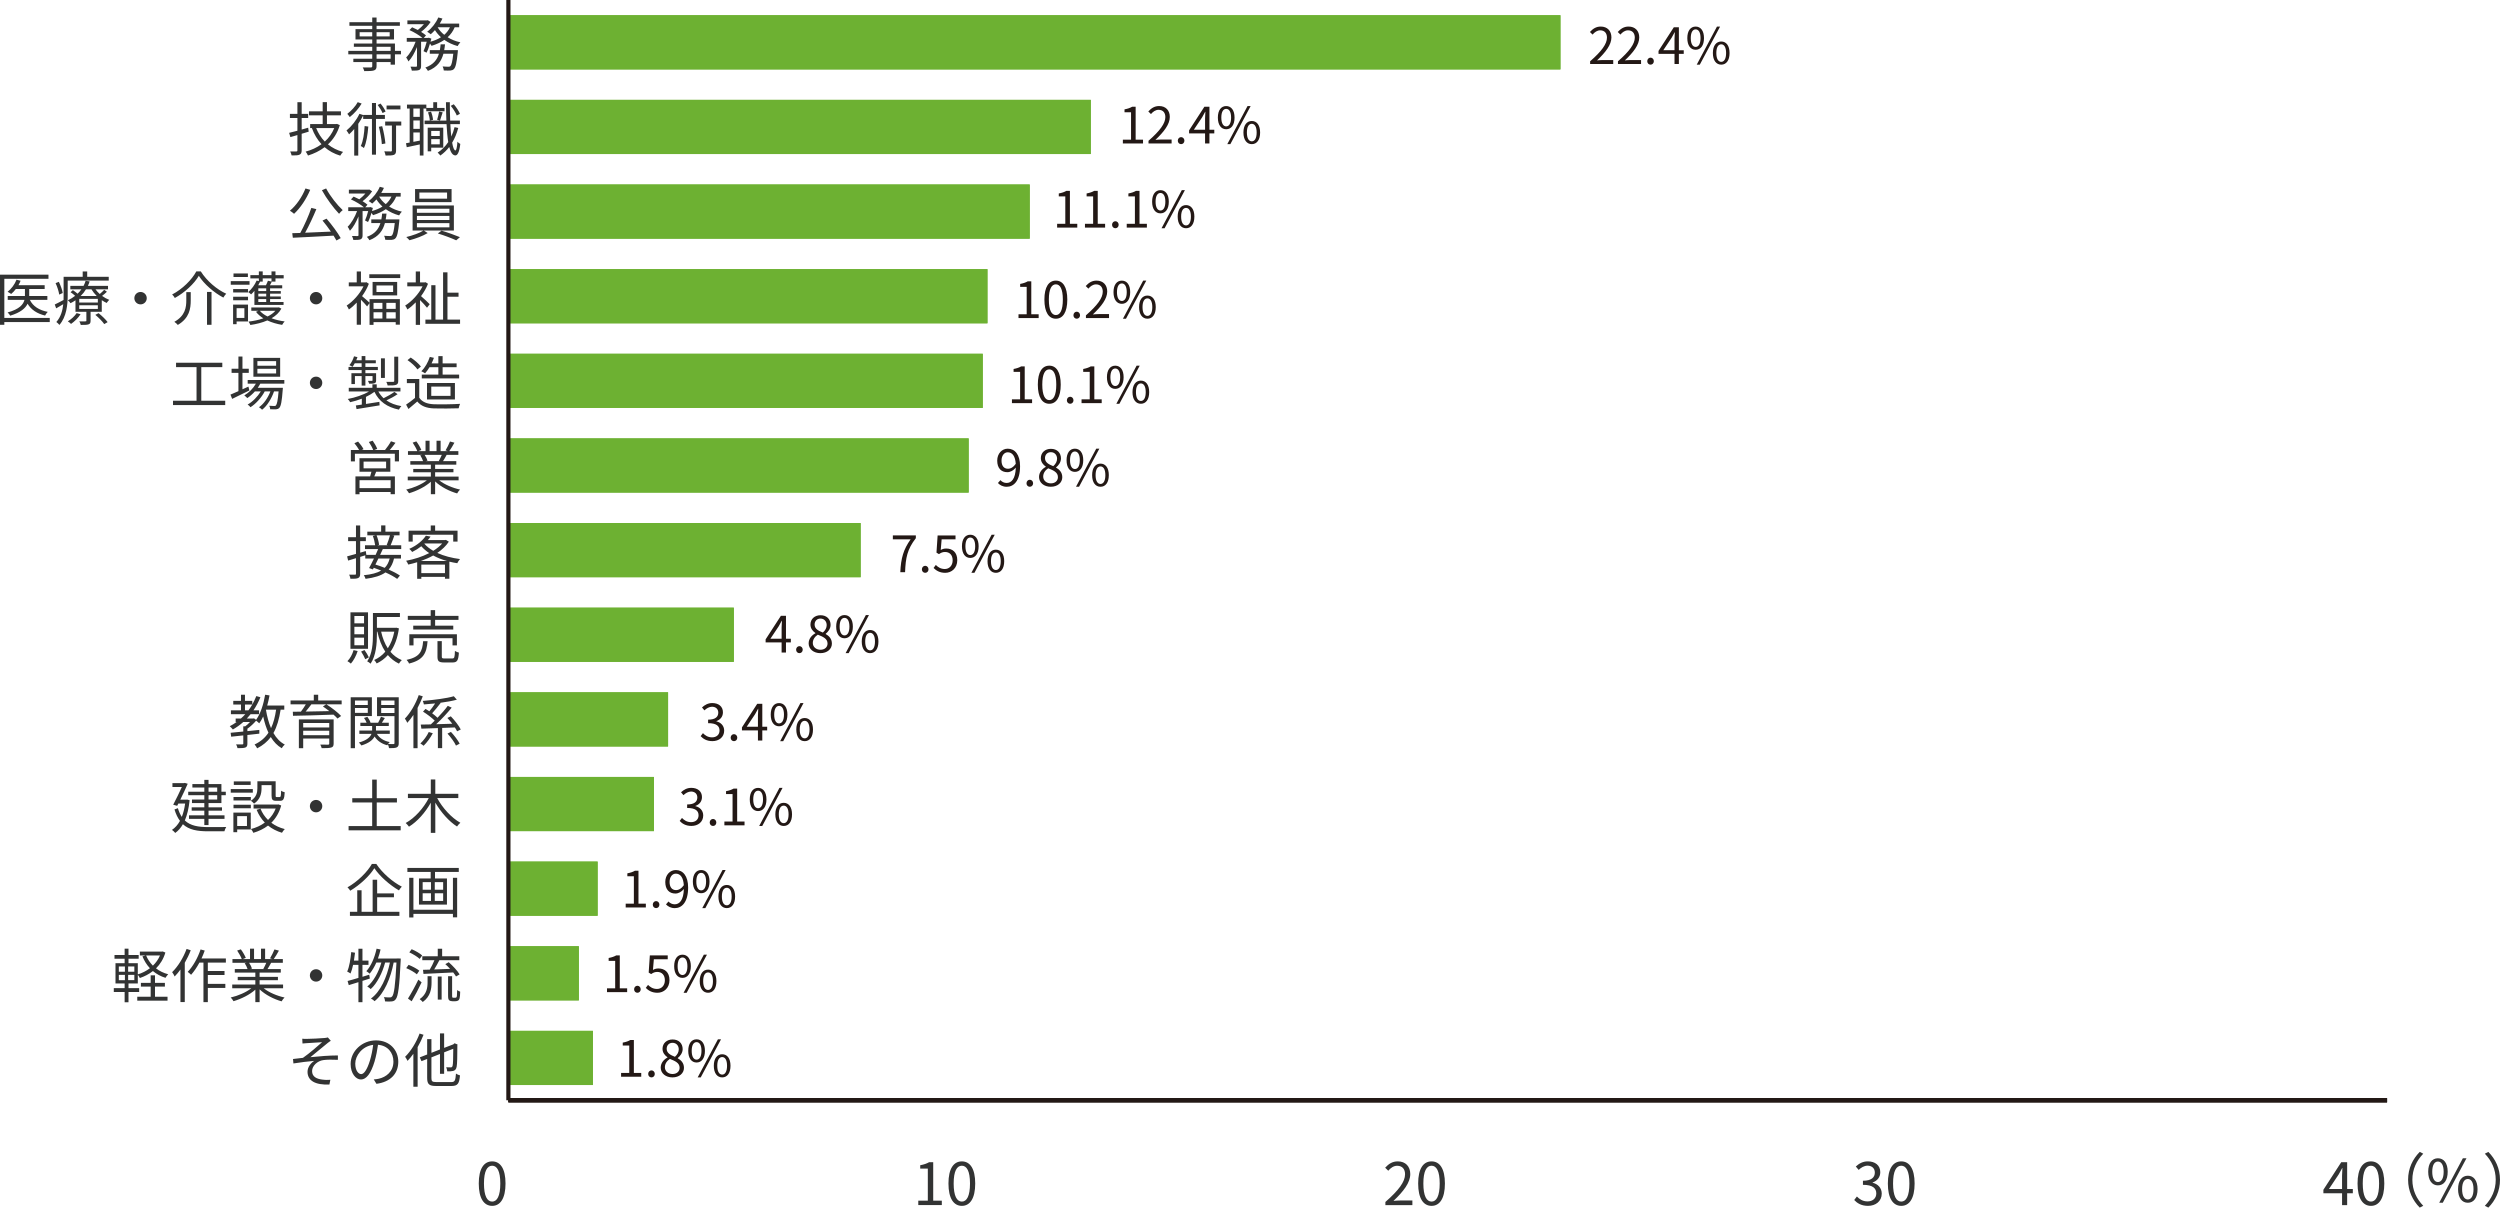 <?xml version="1.0" encoding="UTF-8"?><svg id="_レイヤー_2" xmlns="http://www.w3.org/2000/svg" viewBox="0 0 299.108 144.483"><defs><style>.cls-1{fill:#6db132;}.cls-2{fill:none;stroke:#231815;stroke-miterlimit:10;stroke-width:.5px;}.cls-3{fill:#231815;}.cls-4{fill:#323333;}</style></defs><g id="_レイヤー_1-2"><rect class="cls-1" x="60.826" y="1.823" width="125.87" height="6.481"/><rect class="cls-1" x="60.826" y="11.949" width="69.678" height="6.481"/><rect class="cls-1" x="60.826" y="22.075" width="62.372" height="6.481"/><rect class="cls-1" x="60.826" y="32.201" width="57.315" height="6.481"/><rect class="cls-1" x="60.826" y="42.326" width="56.753" height="6.481"/><rect class="cls-1" x="60.826" y="52.452" width="55.067" height="6.481"/><rect class="cls-1" x="60.826" y="62.578" width="42.143" height="6.481"/><rect class="cls-1" x="60.826" y="72.705" width="26.971" height="6.481"/><rect class="cls-1" x="60.826" y="82.831" width="19.104" height="6.481"/><rect class="cls-1" x="60.826" y="92.957" width="17.418" height="6.481"/><rect class="cls-1" x="60.826" y="103.083" width="10.675" height="6.481"/><rect class="cls-1" x="60.826" y="1.823" width="125.87" height="6.481"/><rect class="cls-1" x="60.826" y="11.948" width="69.678" height="6.481"/><rect class="cls-1" x="60.826" y="22.074" width="62.372" height="6.481"/><rect class="cls-1" x="60.826" y="32.2" width="57.315" height="6.481"/><rect class="cls-1" x="60.826" y="42.326" width="56.753" height="6.481"/><rect class="cls-1" x="60.826" y="52.452" width="55.067" height="6.481"/><rect class="cls-1" x="60.826" y="62.578" width="42.143" height="6.481"/><rect class="cls-1" x="60.826" y="72.704" width="26.971" height="6.481"/><rect class="cls-1" x="60.826" y="82.83" width="19.104" height="6.481"/><rect class="cls-1" x="60.826" y="92.956" width="17.418" height="6.481"/><rect class="cls-1" x="60.826" y="103.082" width="10.675" height="6.481"/><path class="cls-4" d="M45.019,103.363c.728,1.093,1.954,2.157,3.054,2.717-.119.126-.252.301-.343.448-1.093-.63-2.311-1.702-2.942-2.654-.56.903-1.695,1.989-2.886,2.696-.063-.119-.21-.301-.329-.406,1.219-.686,2.381-1.842,2.921-2.802h.525ZM45.124,109.092h2.661v.483h-5.918v-.483h.875v-2.577h.518v2.577h1.324v-3.838h.539v1.632h2.01v.469h-2.01v1.737ZM54.89,103.839v.483h-2.844v.777h1.429v3.131h-3.348v-3.131h1.401v-.777h-2.788v-.483h6.149ZM54.19,105.023h.504v4.728h-.504v-.413h-4.728v.434h-.504v-4.749h.504v3.817h4.728v-3.817ZM50.569,106.451h.995v-.91h-.995v.91ZM50.569,107.789h.995v-.917h-.995v.917ZM53.02,105.541h-1.002v.91h1.002v-.91ZM53.02,106.872h-1.002v.917h1.002v-.917Z"/><path class="cls-4" d="M22.688,95.741c-.105.981-.301,1.786-.574,2.423.679.644,1.632.791,2.795.791.287,0,1.793,0,2.157-.007-.084.126-.182.357-.217.511h-1.954c-1.275,0-2.276-.168-3.012-.847-.252.441-.56.791-.917,1.044-.077-.105-.273-.294-.392-.364.378-.252.7-.609.96-1.079-.266-.35-.483-.798-.658-1.366l.406-.154c.126.42.28.763.469,1.044.182-.448.315-.981.399-1.597h-.812l-.14.273-.476-.133c.35-.658.756-1.506,1.037-2.122h-1.128v-.462h1.387l.084-.028.357.105c-.224.532-.567,1.24-.889,1.905h.721l.098-.014.301.077ZM24.446,95.139h-1.926v-.413h1.926v-.504h-1.429v-.413h1.429v-.504h.504v.504h1.541v.917h.525v.413h-.525v.939h-1.541v.518h1.611v.399h-1.611v.553h1.912v.427h-1.912v.742h-.504v-.742h-1.835v-.427h1.835v-.553h-1.513v-.399h1.513v-.518h-1.478v-.42h1.478v-.518ZM24.95,94.725h1.037v-.504h-1.037v.504ZM25.987,95.139h-1.037v.518h1.037v-.518ZM30.248,94.837h-2.64v-.427h2.64v.427ZM30.003,99.243h-1.625v.322h-.455v-2.346h2.08v2.024ZM27.937,95.356h2.073v.413h-2.073v-.413ZM27.937,96.28h2.073v.42h-2.073v-.42ZM29.989,93.913h-2.017v-.42h2.017v.42ZM28.378,97.646v1.177h1.17v-1.177h-1.17ZM31.292,94.319c0,.602-.154,1.338-.896,1.828-.077-.091-.273-.273-.378-.343.672-.427.777-1.009.777-1.492v-.84h2.185v1.709c0,.154.021.182.133.182h.35c.126,0,.154-.091.168-.763.098.084.301.161.434.189-.042.819-.168,1.023-.539,1.023h-.483c-.427,0-.553-.133-.553-.63v-1.247h-1.198v.385ZM33.645,96.371c-.238.861-.651,1.541-1.184,2.066.455.343.995.602,1.611.756-.112.105-.266.315-.336.441-.637-.189-1.191-.476-1.667-.861-.518.399-1.121.679-1.758.868-.049-.126-.182-.35-.28-.455.595-.154,1.163-.406,1.653-.77-.413-.427-.742-.939-.981-1.527l.462-.14c.203.511.511.967.903,1.352.392-.371.707-.826.917-1.366h-2.647v-.476h2.879l.091-.021.336.133ZM37.816,95.706c.413,0,.742.329.742.742s-.329.742-.742.742-.742-.329-.742-.742.329-.742.742-.742ZM47.939,98.83v.511h-6.233v-.511h2.823v-2.823h-2.381v-.511h2.381v-2.22h.546v2.22h2.416v.511h-2.416v2.823h2.865ZM52.306,95.482c.63,1.184,1.723,2.374,2.773,2.956-.126.105-.308.301-.399.448-.953-.602-1.919-1.695-2.598-2.858v3.621h-.539v-3.614c-.665,1.191-1.625,2.269-2.612,2.872-.098-.14-.273-.336-.392-.441,1.072-.581,2.143-1.772,2.759-2.984h-2.493v-.511h2.738v-1.716h.539v1.716h2.752v.511h-2.528Z"/><path class="cls-4" d="M33.575,84.905c-.175,1.121-.434,2.045-.861,2.795.343.602.791,1.086,1.359,1.38-.126.098-.294.301-.364.441-.539-.315-.967-.77-1.31-1.338-.413.553-.946.995-1.632,1.352-.056-.119-.203-.357-.308-.462.728-.343,1.261-.805,1.66-1.408-.266-.567-.476-1.226-.63-1.94-.14.308-.301.581-.476.819-.077-.084-.252-.238-.371-.322-.287.35-.679.707-1.044.967v.287c.469-.049.953-.098,1.429-.147v.448l-1.429.161v1.023c0,.266-.056.399-.245.476-.196.07-.49.077-.939.077-.021-.133-.091-.329-.168-.455.35.007.651.007.742.007.091-.007.119-.028.119-.105v-.974c-.539.063-1.037.112-1.45.154l-.063-.469c.413-.035.939-.091,1.513-.147v-.623h.231c.203-.147.406-.336.574-.518h-.805c-.385.343-.805.644-1.247.896-.077-.105-.266-.294-.371-.392.287-.147.56-.315.819-.504h-.112v-.413h.623c.189-.161.357-.336.525-.518h-1.716v-.462h1.205v-.693h-.924v-.441h.924v-.735h.476v.735h.875v.434c.182-.315.343-.651.483-1.009l.49.14c-.231.567-.511,1.093-.833,1.569h.672v.462h-1.016c-.147.182-.294.35-.448.518h.763l.091-.028.252.182c.532-.728.889-1.849,1.086-3.005l.525.084c-.077.413-.168.826-.28,1.212h2.045v.49h-.441ZM29.723,84.989c.168-.217.322-.448.462-.693h-.875v.693h.413ZM31.817,84.912c.133.798.329,1.555.609,2.206.294-.616.483-1.352.609-2.213h-1.219v.007ZM40.876,84.267h-1.828c.623.392,1.38.981,1.765,1.394l-.434.308c-.119-.14-.287-.301-.476-.469-1.758.07-3.621.119-4.847.14l-.021-.483.967-.014c.203-.266.427-.595.588-.875h-1.828v-.462h2.781v-.686h.525v.686h2.809v.462ZM39.917,88.96c0,.28-.07.413-.287.476-.224.07-.581.077-1.142.077-.028-.126-.105-.308-.168-.427.406.007.812.007.932.007.105-.007.14-.035.14-.133v-.602h-3.117v1.156h-.518v-3.446h4.16v2.893ZM36.275,86.501v.539h3.117v-.539h-3.117ZM39.391,87.965v-.539h-3.117v.539h3.117ZM37.255,84.267c-.21.287-.455.595-.686.868.861-.014,1.849-.035,2.83-.056-.252-.196-.518-.392-.763-.553l.392-.259h-1.772ZM42.469,85.675v3.845h-.511v-6.1h2.535v2.255h-2.024ZM42.469,83.812v.539h1.534v-.539h-1.534ZM44.003,85.29v-.581h-1.534v.581h1.534ZM47.708,88.897c0,.28-.056.434-.245.525-.175.084-.476.091-.917.091-.014-.126-.077-.329-.14-.462-.028.042-.056.084-.07.119-.686-.182-1.198-.546-1.52-1.051-.203.392-.644.784-1.576,1.072-.063-.098-.203-.259-.308-.35.988-.273,1.373-.672,1.513-1.037h-1.45v-.399h1.527v-.546h-1.408v-.392h.749c-.07-.182-.189-.406-.315-.567l.406-.133c.168.217.329.504.378.7h.91c.119-.217.266-.504.336-.714l.469.154c-.119.189-.245.392-.357.56h.826v.392h-1.534v.546h1.653v.399h-1.541c.294.497.819.84,1.534.981-.063.056-.14.147-.203.231.294.014.567.014.651.007.091,0,.119-.035.119-.133v-3.208h-2.087v-2.262h2.598v5.477ZM45.607,83.812v.539h1.59v-.539h-1.59ZM47.197,85.304v-.595h-1.59v.595h1.59ZM50.583,83.308c-.175.469-.385.939-.623,1.387v4.819h-.497v-3.978c-.231.35-.483.672-.735.946-.049-.119-.189-.392-.287-.504.665-.686,1.282-1.744,1.66-2.816l.483.147ZM51.781,87.727c-.266.518-.693,1.107-1.1,1.499-.098-.091-.273-.203-.385-.273.385-.357.798-.917,1.002-1.373l.483.147ZM54.687,87.496c-.063-.14-.154-.294-.266-.462-.504.021-1.023.042-1.52.056v2.423h-.511v-2.402c-.735.028-1.422.049-1.975.07l-.077-.49c.343-.007.756-.014,1.205-.021.154-.14.308-.287.469-.448-.336-.336-.91-.777-1.401-1.079l.301-.329c.147.084.301.182.455.287.231-.273.49-.623.693-.939-.455.049-.917.091-1.345.119-.014-.119-.084-.308-.133-.42,1.296-.112,2.851-.301,3.712-.56l.364.413c-.539.147-1.24.273-1.982.371l.042.021c-.315.406-.693.889-1.016,1.233.245.182.476.371.644.539.462-.476.91-.995,1.226-1.429l.469.217c-.525.651-1.226,1.401-1.856,1.982.609-.014,1.268-.035,1.926-.056-.182-.245-.392-.483-.588-.693l.413-.196c.462.476.974,1.135,1.191,1.576l-.441.217ZM53.952,87.566c.399.427.847,1.016,1.044,1.408l-.441.231c-.175-.399-.616-1.002-1.016-1.436l.413-.203Z"/><path class="cls-4" d="M42.791,77.892c-.182.574-.483,1.135-.812,1.506-.084-.084-.294-.231-.413-.294.329-.329.595-.819.735-1.324l.49.112ZM44.031,77.626h-2.101v-4.363h2.101v4.363ZM43.555,73.697h-1.156v.882h1.156v-.882ZM43.555,74.993h-1.156v.889h1.156v-.889ZM43.555,76.295h-1.156v.91h1.156v-.91ZM43.611,77.773c.203.28.42.637.518.875l-.427.224c-.091-.245-.308-.63-.497-.917l.406-.182ZM47.729,75.182c-.168,1.184-.525,2.101-1.016,2.802.371.434.819.77,1.359.995-.119.098-.273.294-.343.42-.525-.252-.96-.595-1.324-1.023-.385.434-.833.763-1.338,1.002-.063-.119-.196-.322-.301-.413.497-.217.953-.546,1.331-.995-.434-.651-.742-1.464-.946-2.395h-.056v.301c0,1.072-.091,2.549-.756,3.53-.084-.091-.294-.231-.406-.28.63-.932.686-2.241.686-3.25v-2.535h3.229v.483h-2.752v1.289h2.241l.084-.014.308.084ZM45.6,75.574c.168.756.434,1.436.798,1.989.357-.532.623-1.198.777-1.989h-1.576ZM51.157,76.716c-.119,1.422-.483,2.248-2.22,2.675-.042-.133-.182-.336-.294-.441,1.604-.343,1.884-1.023,1.982-2.234h.532ZM51.528,74.166h-2.738v-.483h2.738v-.686h.532v.686h2.795v.483h-2.795v.693h2.171v.462h-4.791v-.462h2.087v-.693ZM54.141,77.22v-.861h-4.665v.861h-.504v-1.338h5.694v1.338h-.525ZM54.106,78.782c.259,0,.301-.119.322-.903.119.084.329.161.476.203-.063.939-.203,1.177-.749,1.177h-1.023c-.63,0-.791-.154-.791-.693v-1.856h.518v1.849c0,.189.049.224.322.224h.924Z"/><path class="cls-4" d="M45.803,65.69c-.098.217-.21.455-.322.693h2.493v.441h-.833c-.126.539-.329.974-.637,1.317.525.231,1.009.49,1.345.721l-.329.399c-.336-.245-.84-.525-1.401-.777-.546.392-1.317.63-2.381.77-.042-.147-.126-.329-.21-.434.917-.091,1.59-.266,2.08-.56-.301-.119-.602-.231-.889-.329l-.105.196-.455-.161c.168-.308.378-.714.581-1.142h-1.037v-.385l-.609.189v1.996c0,.294-.063.441-.238.532-.182.084-.462.098-.924.091-.021-.126-.084-.357-.154-.497.315.014.602.014.693.007.091,0,.119-.028.119-.133v-1.842l-.939.287-.119-.504c.287-.07.658-.175,1.058-.294v-1.527h-.939v-.476h.939v-1.401h.504v1.401h.679v.476h-.679v1.38l.672-.196.063.455h1.114c.112-.238.21-.476.301-.693h-1.576v-.455h1.219c-.042-.308-.147-.763-.28-1.114l.336-.07h-.995v-.441h1.653v-.749h.511v.749h1.695v.441h-.882l.252.035c-.14.392-.301.84-.441,1.149h1.268v.455h-2.199ZM45.271,66.825c-.119.252-.238.497-.357.721.357.105.735.238,1.114.392.287-.287.476-.651.595-1.114h-1.352ZM45.054,64.051c.154.371.273.847.301,1.135l-.189.049h1.261l-.161-.028c.133-.315.301-.805.392-1.156h-1.604ZM53.7,64.808c-.336.518-.819.967-1.38,1.345.784.364,1.73.609,2.717.735-.119.126-.259.343-.329.497-.322-.049-.637-.112-.946-.189v2.045h-.525v-.224h-2.83v.231h-.497v-1.982c-.357.112-.714.203-1.065.28-.049-.133-.161-.343-.259-.455.939-.168,1.926-.483,2.766-.917-.357-.238-.679-.511-.946-.819-.315.252-.679.483-1.093.686-.077-.119-.231-.287-.35-.371.96-.427,1.639-1.037,1.989-1.576l.56.105c-.098.14-.203.28-.322.413h2.066l.091-.021.35.217ZM49.378,64.801h-.497v-1.31h2.654v-.623h.525v.623h2.682v1.31h-.518v-.826h-4.847v.826ZM53.475,67.119c-.595-.168-1.149-.385-1.646-.658-.462.259-.96.476-1.471.658h3.117ZM53.237,68.569v-1.016h-2.83v1.016h2.83ZM50.772,65.053c.273.322.637.602,1.065.847.42-.259.784-.553,1.065-.875h-2.108l-.021.028Z"/><path class="cls-4" d="M47.736,53.838v1.366h-.497v-.917h-4.777v.917h-.483v-1.366h.988c-.133-.245-.364-.567-.567-.812l.441-.196c.252.273.532.658.651.91l-.21.098h1.366c-.098-.273-.322-.665-.518-.96l.455-.154c.21.294.455.714.546.981l-.343.133h1.275c.252-.301.553-.735.714-1.044l.539.182c-.21.294-.455.609-.679.861h1.1ZM45.005,56.437c-.07.196-.147.385-.224.56h2.465v2.129h-.511v-.259h-3.719v.266h-.49v-2.136h1.758c.049-.175.112-.378.154-.56h-1.429v-1.618h3.691v1.618h-1.695ZM46.735,57.452h-3.719v.953h3.719v-.953ZM43.499,56.03h2.696v-.805h-2.696v.805ZM52.544,57.466c.637.504,1.604.917,2.5,1.107-.119.112-.28.315-.35.462-.939-.266-1.961-.791-2.633-1.436v1.527h-.511v-1.492c-.672.609-1.695,1.114-2.612,1.38-.07-.133-.224-.329-.336-.441.868-.196,1.842-.616,2.472-1.107h-2.29v-.441h2.766v-.518h-2.108v-.399h2.108v-.511h-2.458v-.427h1.527c-.063-.21-.203-.49-.343-.7l.245-.049h-1.709v-.448h1.114c-.098-.28-.343-.7-.553-1.016l.441-.147c.238.315.49.749.595,1.03l-.357.133h.861v-1.24h.483v1.24h.833v-1.24h.49v1.24h.847l-.259-.084c.182-.294.406-.749.532-1.065l.532.14c-.196.357-.42.742-.616,1.009h1.086v.448h-1.401c-.14.266-.294.539-.434.749h1.59v.427h-2.535v.511h2.192v.399h-2.192v.518h2.809v.441h-2.325ZM50.8,54.42c.154.217.294.511.35.7l-.224.049h1.646l-.07-.021c.119-.203.259-.49.357-.728h-2.059Z"/><path class="cls-4" d="M26.946,47.947v.518h-6.247v-.518h2.816v-4.02h-2.451v-.532h5.533v.532h-2.514v4.02h2.865ZM29.835,46.714c-.707.357-1.471.728-2.059,1.009l-.203-.511c.266-.112.595-.252.953-.413v-2.192h-.819v-.49h.819v-1.457h.483v1.457h.756v.49h-.756v1.968l.714-.322.112.462ZM31.138,45.908c-.091.168-.189.336-.301.49h3.012s-.007.14-.021.21c-.105,1.443-.217,1.989-.413,2.192-.105.119-.231.154-.392.175-.154.007-.413.007-.693-.007,0-.126-.049-.315-.119-.42.259.021.49.028.595.028.098,0,.161-.007.21-.077.119-.126.224-.567.315-1.667h-.546c-.28.833-.826,1.737-1.429,2.192-.084-.105-.245-.224-.371-.301.567-.378,1.079-1.135,1.366-1.891h-.679c-.371.721-1.058,1.485-1.702,1.891-.077-.112-.217-.238-.343-.322.581-.315,1.198-.946,1.576-1.569h-.707c-.28.315-.595.588-.91.798-.07-.084-.252-.252-.357-.322.553-.329,1.058-.826,1.387-1.401h-.981v-.441h4.384v.441h-2.879ZM33.519,45.075h-3.201v-2.262h3.201v2.262ZM33.036,43.205h-2.241v.553h2.241v-.553ZM33.036,44.122h-2.241v.56h2.241v-.56ZM37.816,45.061c.413,0,.742.329.742.742s-.329.742-.742.742-.742-.329-.742-.742.329-.742.742-.742ZM47.568,47.162c-.392.273-.903.546-1.338.742.476.336,1.079.567,1.793.686-.105.098-.231.294-.294.42-1.422-.287-2.395-1.002-2.928-2.129-.287.217-.637.42-1.016.602v.847c.504-.077,1.058-.168,1.604-.252l.028.42-2.759.448-.084-.434c.21-.028.448-.063.714-.105v-.707c-.462.182-.946.322-1.394.42-.056-.119-.189-.287-.287-.385.875-.161,1.87-.49,2.549-.903h-2.43v-.434h2.83v-.413h.518v.413h2.837v.434h-2.647c.168.308.378.574.63.812.434-.21.974-.518,1.296-.756l.378.273ZM43.268,44.277h-1.569v-.378h1.569v-.434h-.826c-.084.161-.175.308-.266.427-.084-.063-.273-.154-.371-.203.238-.28.434-.672.553-1.058l.413.098c-.042.126-.098.245-.147.371h.644v-.497h.448v.497h1.247v.364h-1.247v.434h1.492v.378h-1.492v.371h1.282v.847c0,.196-.021.294-.175.35-.14.063-.35.063-.658.063-.021-.105-.091-.238-.14-.336.231.007.406.007.469,0,.063,0,.077-.021.077-.077v-.497h-.854v1.135h-.448v-1.135h-.805v.953h-.42v-1.303h1.226v-.371ZM46.048,45.215h-.469v-2.339h.469v2.339ZM47.645,45.572c0,.266-.056.392-.259.469-.196.077-.518.077-1.009.077-.021-.133-.091-.308-.161-.434.378.014.714.014.826.007.091-.007.126-.035.126-.119v-2.9h.476v2.9ZM50.163,47.582c.329.511.939.749,1.744.784.763.028,2.318.007,3.138-.049-.056.126-.147.371-.168.532-.763.028-2.199.042-2.97.014-.91-.035-1.534-.287-1.982-.826-.336.294-.686.595-1.058.896l-.28-.525c.322-.21.714-.504,1.065-.798v-1.772h-.974v-.49h1.485v2.234ZM49.946,44.199c-.217-.336-.735-.805-1.191-1.114l.385-.308c.448.294.974.742,1.219,1.079l-.413.343ZM51.388,43.933c-.168.28-.35.532-.532.735-.105-.077-.322-.203-.448-.252.441-.427.805-1.065,1.016-1.716l.49.112c-.077.224-.175.448-.28.665h.812v-.868h.511v.868h1.674v.455h-1.674v.889h1.975v.455h-4.468v-.455h1.982v-.889h-1.058ZM51.087,47.792v-1.968h3.341v1.968h-3.341ZM51.598,47.365h2.304v-1.114h-2.304v1.114Z"/><path class="cls-4" d="M5.953,38.532H.518v.329h-.518v-6.002h5.799v.497H.518v4.686h5.435v.49ZM3.572,35.877c.364.756,1.107,1.24,2.143,1.436-.112.105-.252.301-.322.441-.96-.231-1.66-.693-2.094-1.415-.252.539-.833,1.051-2.073,1.429-.07-.112-.21-.294-.315-.385,1.429-.392,1.884-.967,2.017-1.506H.924v-.462h2.059v-.84h-1.086c-.175.231-.364.434-.56.595-.091-.077-.315-.196-.427-.259.448-.35.847-.882,1.065-1.443l.49.119c-.07.182-.161.364-.259.539h3.138v.448h-1.849v.84h2.171v.462h-2.094ZM8.1,33.573v1.793c0,1.065-.14,2.549-.995,3.509-.077-.098-.259-.287-.364-.35.539-.602.749-1.38.826-2.129-.287.175-.574.343-.847.497l-.168-.462c.273-.126.644-.322,1.051-.539.007-.182.007-.357.007-.525v-2.248h2.283v-.637h.539v.637h2.577v.455h-4.91ZM7.084,35.247c-.049-.357-.224-.932-.434-1.373l.392-.154c.21.434.413.988.462,1.338l-.42.189ZM12.792,34.904c-.175.175-.392.357-.581.497.273.203.567.364.861.476-.098.091-.238.252-.308.371-.196-.091-.399-.203-.588-.336v1.394h-1.338v1.065c0,.245-.049.364-.238.434-.196.07-.483.07-.939.07-.021-.126-.098-.308-.168-.427.343.014.637.007.728,0,.098,0,.112-.014.112-.091v-1.051h-1.303v-1.38c-.182.126-.378.245-.595.35-.07-.119-.21-.273-.322-.343.329-.154.623-.336.875-.539-.161-.147-.364-.315-.546-.434l.28-.245c.182.119.392.28.56.427.175-.168.329-.343.455-.525h-1.324v-.413h1.583c.105-.203.189-.406.245-.602l.483.063c-.056.182-.126.364-.21.539h2.409v.413h-1.499c.147.196.315.385.511.56.189-.161.406-.364.532-.504l.322.231ZM9.64,37.593c-.28.441-.728.875-1.142,1.163-.077-.091-.266-.245-.385-.308.413-.252.819-.616,1.058-.988l.469.133ZM11.707,35.758h-2.227v.434h2.227v-.434ZM11.707,36.522h-2.227v.441h2.227v-.441ZM11.573,35.415c-.245-.245-.462-.518-.63-.798h-.658c-.168.28-.378.546-.637.798h1.926ZM11.791,37.467c.392.308.861.763,1.086,1.072l-.406.238c-.203-.315-.672-.777-1.065-1.107l.385-.203ZM16.816,34.932c.413,0,.742.329.742.742s-.329.742-.742.742-.742-.329-.742-.742.329-.742.742-.742ZM20.916,35.653c-.056-.126-.203-.308-.322-.42,1.233-.637,2.367-1.772,2.893-2.759h.539c.714,1.142,1.926,2.164,3.04,2.668-.133.133-.259.308-.343.462-1.114-.588-2.311-1.618-2.935-2.605-.546.939-1.674,1.996-2.872,2.654ZM22.821,34.953v.974c0,.988-.154,2.129-1.548,2.949-.084-.112-.28-.287-.413-.371,1.31-.735,1.429-1.73,1.429-2.584v-.967h.532ZM25.307,34.925v3.936h-.539v-3.936h.539ZM29.856,34.063h-2.248v-.427h2.248v.427ZM29.674,38.462h-1.366v.329h-.42v-2.346h1.786v2.017ZM27.895,34.582h1.779v.413h-1.779v-.413ZM27.895,35.506h1.779v.42h-1.779v-.42ZM29.66,33.139h-1.723v-.42h1.723v.42ZM28.308,36.872v1.17h.932v-1.17h-.932ZM30.437,34.799c-.126.154-.259.301-.392.42-.077-.07-.245-.21-.35-.273.413-.35.791-.861,1.009-1.38l.266.063v-.322h-1.016v-.392h1.016v-.441h.462v.441h1.051v-.441h.476v.441h.981v.392h-.981v.385h-.434c-.077.154-.154.308-.231.441h1.471v.364h-1.45v.329h1.282v.308h-1.282v.336h1.282v.308h-1.282v.35h1.611v.357h-3.488v-1.688ZM33.666,36.928c-.266.483-.679.861-1.177,1.149.476.182,1.016.308,1.569.378-.105.105-.238.294-.301.413-.637-.105-1.247-.28-1.772-.532-.623.273-1.324.441-2.031.546-.042-.119-.14-.301-.224-.406.616-.07,1.233-.196,1.779-.392-.357-.224-.658-.483-.882-.777l.28-.119h-.84v-.399h3.208l.091-.021.301.161ZM31.432,33.307v.385h-.308c-.07.147-.147.294-.231.441h.924c.091-.182.189-.392.238-.546l.427.098v-.378h-1.051ZM31.852,34.498h-.946v.329h.946v-.329ZM31.852,35.135h-.946v.336h.946v-.336ZM31.852,35.779h-.946v.35h.946v-.35ZM31.089,37.187c.224.266.539.49.924.679.371-.182.693-.406.932-.679h-1.856ZM37.816,34.932c.413,0,.742.329.742.742s-.329.742-.742.742-.742-.329-.742-.742.329-.742.742-.742ZM44.213,35.793h3.628v3.054h-.497v-.308h-2.654v.329h-.476v-2.612l-.294.406c-.147-.189-.476-.546-.735-.805v2.998h-.504v-2.654c-.308.329-.623.609-.939.826-.049-.133-.189-.371-.266-.469.763-.497,1.562-1.373,2.01-2.297h-1.758v-.476h.953v-1.303h.504v1.303h.56l.098-.021.287.189c-.196.518-.483,1.023-.812,1.478.245.189.735.637.896.791v-.427ZM47.883,32.817v.448h-3.698v-.448h3.698ZM47.519,33.734v1.611h-2.942v-1.611h2.942ZM44.689,36.235v.721h1.065v-.721h-1.065ZM45.754,38.112v-.749h-1.065v.749h1.065ZM47.036,34.155h-1.996v.777h1.996v-.777ZM47.344,36.235h-1.121v.721h1.121v-.721ZM47.344,38.112v-.749h-1.121v.749h1.121ZM51.087,36.816c-.161-.217-.532-.616-.833-.917v2.97h-.511v-2.696c-.329.336-.665.63-1.002.854-.049-.133-.189-.371-.266-.469.791-.49,1.618-1.373,2.08-2.297h-1.828v-.476h1.016v-1.303h.511v1.303h.574l.091-.021.287.189c-.203.518-.497,1.023-.833,1.478.308.259.889.805,1.037.967l-.322.42ZM55.044,38.238v.504h-4.146v-.504h.7v-4.118h.504v4.118h.91v-5.659h.525v2.437h1.324v.49h-1.324v2.731h1.506Z"/><path class="cls-4" d="M37.115,22.709c-.469,1.121-1.191,2.185-1.933,2.872-.112-.098-.35-.294-.497-.371.763-.63,1.45-1.632,1.863-2.661l.567.161ZM39.069,26.162c.637.728,1.352,1.702,1.695,2.325l-.511.287c-.091-.168-.21-.371-.343-.581-1.765.105-3.628.189-4.875.252l-.07-.546c.287-.007.609-.021.96-.028.469-.854,1.023-2.094,1.324-2.998l.602.147c-.378.904-.882,1.996-1.345,2.823.946-.035,2.024-.084,3.082-.133-.315-.455-.672-.932-1.002-1.324l.483-.224ZM39.02,22.548c.469.911,1.345,2.003,1.982,2.591-.14.098-.329.301-.434.441-.644-.672-1.52-1.842-2.052-2.823l.504-.21ZM43.674,26.379c.133-.287.273-.721.378-1.128h-.672v2.886c0,.266-.056.406-.231.497-.182.07-.455.077-.875.077-.021-.126-.091-.343-.161-.476.301.007.574.007.665.007.084-.007.112-.028.112-.105v-2.248c-.273.672-.637,1.331-1.023,1.723-.056-.147-.182-.35-.273-.483.434-.413.868-1.163,1.128-1.877h-1.058v-.455h1.877c-.364-.308-1.009-.7-1.555-.939l.322-.336c.217.091.455.203.679.322.259-.196.525-.448.735-.693h-1.982v-.455h2.353l.091-.021.336.21c-.273.42-.721.868-1.142,1.191.231.14.441.287.588.42l-.266.301h.518l.077-.028.315.112c-.035.119-.07.245-.105.371.469-.133.896-.308,1.254-.539-.28-.252-.525-.539-.721-.854-.168.182-.336.357-.504.497-.098-.084-.301-.231-.427-.301.546-.406,1.051-1.044,1.331-1.709l.497.133c-.091.203-.203.406-.322.602h2.325v.441h-.539c-.196.476-.483.868-.84,1.191.441.28.96.49,1.52.609-.105.112-.259.308-.329.448-.588-.161-1.128-.413-1.59-.742-.441.308-.96.539-1.527.714-.035-.07-.112-.175-.189-.273-.119.406-.259.805-.413,1.093l-.357-.182ZM47.785,26.253s-.007.14-.014.224c-.126,1.303-.259,1.835-.462,2.038-.119.126-.252.161-.434.182-.168.007-.462.014-.777-.007-.014-.14-.063-.35-.14-.483.301.028.581.035.693.035s.168-.007.238-.07c.133-.133.238-.525.343-1.485h-1.177c-.245.889-.735,1.618-1.856,2.052-.063-.119-.203-.308-.308-.399.967-.35,1.408-.939,1.625-1.653h-1.093v-.434h1.205c.042-.224.07-.455.091-.693h.525c-.021.238-.056.469-.098.693h1.639ZM45.362,23.521c.189.336.462.644.791.903.287-.252.518-.546.679-.903h-1.471ZM50.709,27.583l.462.301c-.56.343-1.464.679-2.178.861-.091-.105-.259-.28-.385-.385.721-.168,1.618-.49,2.059-.777h-1.303v-2.998h4.938v2.998h-3.593ZM54.029,24.187h-4.37v-1.569h4.37v1.569ZM49.882,25.461h3.887v-.49h-3.887v.49ZM49.882,26.323h3.887v-.49h-3.887v.49ZM49.882,27.198h3.887v-.504h-3.887v.504ZM53.489,23.038h-3.313v.728h3.313v-.728ZM52.831,27.597c.721.21,1.653.553,2.199.777l-.448.378c-.525-.245-1.464-.602-2.199-.819l.448-.336Z"/><path class="cls-4" d="M36.933,15.753c-.28.084-.567.168-.84.252v1.982c0,.294-.077.434-.259.518-.175.084-.469.098-.946.091-.021-.133-.098-.336-.168-.476.336.007.637.007.721,0,.105,0,.14-.035.14-.133v-1.828l-.84.245-.147-.511c.28-.063.616-.147.988-.252v-1.527h-.896v-.49h.896v-1.401h.511v1.401h.777v.49h-.777v1.387c.252-.07.518-.147.777-.224l.063.476ZM40.659,14.968c-.294.96-.791,1.723-1.422,2.304.504.413,1.107.714,1.807.904-.112.105-.259.308-.336.448-.728-.224-1.352-.56-1.87-1.016-.595.455-1.275.777-1.989,1.002-.056-.14-.182-.357-.28-.469.679-.182,1.331-.476,1.898-.889-.49-.525-.875-1.17-1.149-1.919l.021-.007h-.231v-.483h1.499v-1.044h-1.639v-.483h1.639v-1.1h.511v1.1h1.674v.483h-1.674v1.044h1.114l.084-.021.343.147ZM37.83,15.325c.238.609.588,1.163,1.03,1.611.483-.434.875-.974,1.128-1.611h-2.157ZM44.984,14.233v4.272h-.483v-4.272h-1.051v-.42c-.168.343-.364.679-.588,1.002v3.803h-.483v-3.18c-.203.238-.406.455-.616.637-.056-.112-.21-.35-.308-.462.602-.49,1.191-1.226,1.548-1.996l.448.147v-.014h1.051v-1.429h.483v1.429h1.065v.483h-1.065ZM43.268,12.391c-.336.574-.896,1.212-1.422,1.618-.07-.112-.203-.287-.294-.385.476-.357.995-.924,1.247-1.401l.469.168ZM44.066,15.143c-.084.995-.224,1.933-.525,2.57-.077-.07-.273-.196-.378-.245.294-.588.406-1.478.462-2.388l.441.063ZM45.768,13.525c-.098-.266-.357-.672-.581-.967l.343-.168c.245.294.497.686.602.953l-.364.182ZM45.726,15.094c.182.665.336,1.499.385,2.073l-.427.077c-.028-.56-.189-1.422-.357-2.073l.399-.077ZM48.009,15.017h-.623v2.984c0,.28-.056.434-.252.525-.196.077-.511.084-1.002.084-.021-.14-.084-.357-.154-.504.364.014.686.014.784.014.098-.007.126-.035.126-.126v-2.977h-.805v-.476h1.926v.476ZM47.911,13.091h-1.66v-.462h1.66v.462ZM50.667,12.986v5.624h-.441v-1.331c-.56.126-1.114.245-1.562.336l-.091-.476c.133-.021.28-.049.441-.084v-4.069h-.322v-.469h2.318v.399h.826v-.686h.462v.686h.889v.399h-2.185v-.329h-.336ZM50.226,12.986h-.77v.995h.77v-.995ZM50.226,14.415h-.77v1.002h.77v-1.002ZM50.226,16.824v-.974h-.77v1.121l.77-.147ZM54.827,15.311c-.175.658-.42,1.247-.728,1.758.098.581.231.924.392.931.105,0,.196-.392.238-1.051.077.105.266.231.343.273-.126,1.093-.371,1.38-.595,1.373-.329-.007-.567-.378-.728-1.009-.308.399-.665.742-1.065,1.023-.056-.084-.224-.266-.322-.35.504-.322.924-.742,1.268-1.261-.098-.588-.161-1.317-.203-2.143h-2.626v-.427h2.605c-.028-.679-.042-1.422-.049-2.199h.462c0,.77.014,1.52.042,2.199h1.163v.427h-1.142c.028.553.063,1.051.112,1.485.161-.35.294-.721.392-1.128l.441.098ZM51.591,17.665v.441h-.42v-2.83h1.863v2.388h-1.443ZM51.57,13.364c.126.301.224.707.238.974l-.385.091c-.007-.266-.098-.672-.21-.988l.357-.077ZM51.591,15.668v.602h1.023v-.602h-1.023ZM52.614,17.272v-.623h-1.023v.623h1.023ZM52.299,14.331c.084-.266.189-.693.238-.981l.427.091c-.112.336-.231.728-.322.981l-.343-.091ZM54.652,13.819c-.126-.322-.427-.805-.721-1.156l.357-.189c.308.343.609.819.742,1.142l-.378.203Z"/><path class="cls-4" d="M47.974,6.499h-.721v1.24h-.518v-.315h-1.681v.483c0,.322-.098.441-.308.518-.217.077-.581.084-1.163.084-.028-.133-.112-.322-.182-.441.42.014.84.007.96.007.133-.007.175-.049.175-.168v-.483h-2.262v-.399h2.262v-.525h-2.865v-.413h2.865v-.49h-2.199v-.385h2.199v-.49h-2.003v-1.233h2.003v-.406h-2.731v-.427h2.731v-.56h.518v.56h2.788v.427h-2.788v.406h2.087v1.233h-2.087v.49h2.199v.875h.721v.413ZM44.535,4.356v-.504h-1.506v.504h1.506ZM45.054,3.852v.504h1.569v-.504h-1.569ZM45.054,6.086h1.681v-.49h-1.681v.49ZM46.735,6.499h-1.681v.525h1.681v-.525ZM50.674,6.121c.133-.287.273-.721.378-1.128h-.672v2.886c0,.266-.056.406-.231.497-.182.07-.455.077-.875.077-.021-.126-.091-.343-.161-.476.301.007.574.007.665.007.084-.007.112-.028.112-.105v-2.248c-.273.672-.637,1.331-1.023,1.723-.056-.147-.182-.35-.273-.483.434-.413.868-1.163,1.128-1.877h-1.058v-.455h1.877c-.364-.308-1.009-.7-1.555-.939l.322-.336c.217.091.455.203.679.322.259-.196.525-.448.735-.693h-1.982v-.455h2.353l.091-.021.336.21c-.273.42-.721.868-1.142,1.191.231.14.441.287.588.42l-.266.301h.518l.077-.028.315.112c-.035.119-.07.245-.105.371.469-.133.896-.308,1.254-.539-.28-.252-.525-.539-.721-.854-.168.182-.336.357-.504.497-.098-.084-.301-.231-.427-.301.546-.406,1.051-1.044,1.331-1.709l.497.133c-.091.203-.203.406-.322.602h2.325v.441h-.539c-.196.476-.483.868-.84,1.191.441.28.96.49,1.52.609-.105.112-.259.308-.329.448-.588-.161-1.128-.413-1.59-.742-.441.308-.96.539-1.527.714-.035-.07-.112-.175-.189-.273-.119.406-.259.805-.413,1.093l-.357-.182ZM54.785,5.995s-.007.14-.014.224c-.126,1.303-.259,1.835-.462,2.038-.119.126-.252.161-.434.182-.168.007-.462.014-.777-.007-.014-.14-.063-.35-.14-.483.301.028.581.035.693.035s.168-.007.238-.07c.133-.133.238-.525.343-1.485h-1.177c-.245.889-.735,1.618-1.856,2.052-.063-.119-.203-.308-.308-.399.967-.35,1.408-.938,1.625-1.653h-1.093v-.434h1.205c.042-.224.07-.455.091-.693h.525c-.021.238-.056.469-.098.693h1.639ZM52.362,3.263c.189.336.462.644.791.904.287-.252.518-.546.679-.904h-1.471Z"/><path class="cls-4" d="M57.281,141.598c0-1.786.623-2.647,1.604-2.647.974,0,1.597.868,1.597,2.647,0,1.786-.623,2.675-1.597,2.675-.981,0-1.604-.889-1.604-2.675ZM59.858,141.598c0-1.499-.392-2.129-.974-2.129-.588,0-.981.63-.981,2.129,0,1.513.392,2.164.981,2.164.581,0,.974-.651.974-2.164Z"/><path class="cls-4" d="M109.865,143.65h1.142v-3.831h-.91v-.406c.455-.084.784-.203,1.065-.364h.49v4.601h1.03v.532h-2.816v-.532ZM113.477,141.598c0-1.786.623-2.647,1.604-2.647.974,0,1.597.868,1.597,2.647,0,1.786-.623,2.675-1.597,2.675-.981,0-1.604-.889-1.604-2.675ZM116.054,141.598c0-1.499-.392-2.129-.974-2.129-.588,0-.981.63-.981,2.129,0,1.513.392,2.164.981,2.164.581,0,.974-.651.974-2.164Z"/><path class="cls-4" d="M165.753,143.805c1.611-1.408,2.353-2.43,2.353-3.313,0-.588-.308-1.016-.945-1.016-.42,0-.784.259-1.065.595l-.371-.364c.42-.455.861-.756,1.513-.756.917,0,1.492.602,1.492,1.52,0,1.023-.805,2.066-2.01,3.208.266-.021.581-.049.84-.049h1.422v.553h-3.229v-.378ZM169.673,141.598c0-1.786.623-2.647,1.604-2.647.974,0,1.597.868,1.597,2.647,0,1.786-.623,2.675-1.597,2.675-.981,0-1.604-.889-1.604-2.675ZM172.25,141.598c0-1.499-.392-2.129-.974-2.129-.588,0-.981.63-.981,2.129,0,1.513.392,2.164.981,2.164.581,0,.974-.651.974-2.164Z"/><path class="cls-4" d="M221.844,143.573l.322-.42c.301.315.693.588,1.275.588.609,0,1.044-.364,1.044-.953,0-.616-.413-1.03-1.597-1.03v-.49c1.058,0,1.422-.427,1.422-.981,0-.497-.336-.812-.868-.826-.413.014-.777.224-1.065.511l-.343-.406c.385-.357.84-.616,1.436-.616.861,0,1.492.462,1.492,1.289,0,.623-.371,1.037-.918,1.24v.028c.609.14,1.093.602,1.093,1.303,0,.917-.735,1.464-1.646,1.464-.805,0-1.31-.336-1.646-.7ZM225.869,141.598c0-1.786.623-2.647,1.604-2.647.974,0,1.597.868,1.597,2.647,0,1.786-.623,2.675-1.597,2.675-.981,0-1.604-.889-1.604-2.675ZM228.446,141.598c0-1.499-.392-2.129-.974-2.129-.588,0-.981.63-.981,2.129,0,1.513.392,2.164.981,2.164.581,0,.974-.651.974-2.164Z"/><path class="cls-4" d="M281.5,142.768h-.679v1.415h-.609v-1.415h-2.234v-.42l2.136-3.299h.707v3.208h.679v.511ZM280.211,142.257v-1.576c0-.252.028-.665.042-.932h-.028c-.126.252-.266.504-.413.756l-1.17,1.751h1.569ZM282.065,141.598c0-1.786.623-2.647,1.604-2.647.974,0,1.597.868,1.597,2.647,0,1.786-.623,2.675-1.597,2.675-.981,0-1.604-.889-1.604-2.675ZM284.642,141.598c0-1.499-.392-2.129-.974-2.129-.588,0-.981.63-.981,2.129,0,1.513.392,2.164.981,2.164.581,0,.974-.651.974-2.164Z"/><line class="cls-2" x1="60.826" y1="131.638" x2="285.598" y2="131.638"/><line class="cls-2" x1="60.826" y1="131.638" x2="285.596" y2="131.638"/><line class="cls-2" x1="60.824" y1="131.638" x2="285.594" y2="131.638"/><path class="cls-4" d="M288.112,141.149c0-1.366.553-2.479,1.394-3.334l.42.217c-.805.833-1.303,1.87-1.303,3.117s.497,2.283,1.303,3.117l-.42.217c-.84-.854-1.394-1.968-1.394-3.334Z"/><path class="cls-4" d="M290.518,140.19c0-1.03.462-1.611,1.163-1.611.707,0,1.17.581,1.17,1.611,0,1.037-.462,1.632-1.17,1.632-.7,0-1.163-.595-1.163-1.632ZM292.367,140.19c0-.819-.28-1.219-.686-1.219-.399,0-.679.399-.679,1.219s.28,1.233.679,1.233c.406,0,.686-.413.686-1.233ZM294.664,138.579h.434l-2.837,5.323h-.427l2.83-5.323ZM294.09,142.277c0-1.03.469-1.611,1.17-1.611s1.163.581,1.163,1.611c0,1.037-.462,1.625-1.163,1.625s-1.17-.588-1.17-1.625ZM295.939,142.277c0-.819-.28-1.219-.679-1.219-.406,0-.686.399-.686,1.219s.28,1.233.686,1.233c.399,0,.679-.413.679-1.233Z"/><path class="cls-4" d="M299.108,141.149c0,1.366-.553,2.479-1.394,3.334l-.42-.217c.805-.833,1.303-1.87,1.303-3.117s-.497-2.283-1.303-3.117l.42-.217c.84.854,1.394,1.968,1.394,3.334Z"/><path class="cls-3" d="M190.247,7.334c1.379-1.205,2.015-2.081,2.015-2.836,0-.504-.264-.87-.81-.87-.36,0-.672.222-.911.51l-.318-.312c.36-.39.738-.648,1.295-.648.786,0,1.277.516,1.277,1.301,0,.876-.69,1.769-1.721,2.746.228-.018.498-.042.72-.042h1.217v.474h-2.764v-.324ZM193.577,7.334c1.379-1.205,2.015-2.081,2.015-2.836,0-.504-.264-.87-.81-.87-.36,0-.672.222-.911.51l-.318-.312c.36-.39.738-.648,1.295-.648.786,0,1.277.516,1.277,1.301,0,.876-.69,1.769-1.721,2.746.228-.018.498-.042.72-.042h1.217v.474h-2.764v-.324ZM197.081,7.322c0-.246.18-.426.396-.426s.396.18.396.426-.18.414-.396.414-.396-.168-.396-.414ZM201.448,6.447h-.582v1.211h-.522v-1.211h-1.913v-.36l1.829-2.824h.606v2.747h.582v.438ZM200.344,6.009v-1.349c0-.216.024-.57.036-.798h-.024c-.108.216-.228.432-.354.648l-1.001,1.499h1.343ZM201.875,4.558c0-.882.396-1.379.995-1.379.606,0,1.001.498,1.001,1.379,0,.888-.396,1.397-1.001,1.397-.6,0-.995-.51-.995-1.397ZM203.459,4.558c0-.702-.24-1.043-.588-1.043-.342,0-.582.342-.582,1.043,0,.702.24,1.055.582,1.055.348,0,.588-.354.588-1.055ZM205.425,3.179h.372l-2.429,4.557h-.366l2.423-4.557ZM204.934,6.345c0-.882.402-1.379,1.001-1.379s.995.498.995,1.379c0,.888-.396,1.391-.995,1.391s-1.001-.504-1.001-1.391ZM206.517,6.345c0-.702-.24-1.043-.582-1.043-.348,0-.588.342-.588,1.043,0,.702.24,1.055.588,1.055.342,0,.582-.354.582-1.055Z"/><path class="cls-3" d="M134.345,16.712h.977v-3.28h-.78v-.348c.39-.072.672-.174.911-.312h.42v3.94h.882v.456h-2.411v-.456ZM137.411,16.844c1.379-1.205,2.015-2.081,2.015-2.836,0-.504-.264-.87-.81-.87-.36,0-.672.222-.911.51l-.318-.312c.36-.39.738-.648,1.295-.648.786,0,1.277.516,1.277,1.301,0,.876-.69,1.769-1.721,2.746.228-.018.498-.042.72-.042h1.217v.474h-2.764v-.324ZM140.915,16.832c0-.246.18-.426.396-.426s.396.18.396.426-.18.414-.396.414-.396-.168-.396-.414ZM145.282,15.957h-.582v1.211h-.522v-1.211h-1.913v-.36l1.829-2.824h.606v2.747h.582v.438ZM144.178,15.519v-1.349c0-.216.024-.57.036-.798h-.024c-.108.216-.228.432-.354.648l-1.001,1.499h1.343ZM145.709,14.068c0-.882.396-1.379.995-1.379.606,0,1.001.498,1.001,1.379,0,.888-.396,1.397-1.001,1.397-.6,0-.995-.51-.995-1.397ZM147.292,14.068c0-.702-.24-1.043-.588-1.043-.342,0-.582.342-.582,1.043,0,.702.24,1.055.582,1.055.348,0,.588-.354.588-1.055ZM149.259,12.689h.372l-2.429,4.557h-.366l2.423-4.557ZM148.768,15.855c0-.882.402-1.379,1.001-1.379s.995.498.995,1.379c0,.888-.396,1.391-.995,1.391s-1.001-.504-1.001-1.391ZM150.351,15.855c0-.702-.24-1.043-.582-1.043-.348,0-.588.342-.588,1.043,0,.702.24,1.055.588,1.055.342,0,.582-.354.582-1.055Z"/><path class="cls-3" d="M126.479,26.774h.977v-3.28h-.78v-.348c.39-.072.672-.174.911-.312h.42v3.94h.882v.456h-2.411v-.456ZM129.809,26.774h.977v-3.28h-.78v-.348c.39-.072.672-.174.911-.312h.42v3.94h.882v.456h-2.411v-.456ZM133.049,26.894c0-.246.18-.426.396-.426s.396.18.396.426c0,.246-.18.414-.396.414s-.396-.168-.396-.414ZM134.807,26.774h.977v-3.28h-.78v-.348c.39-.072.672-.174.911-.312h.42v3.94h.882v.456h-2.411v-.456ZM137.843,24.13c0-.882.396-1.379.995-1.379.606,0,1.001.498,1.001,1.379,0,.888-.396,1.397-1.001,1.397-.6,0-.995-.51-.995-1.397ZM139.427,24.13c0-.702-.24-1.043-.588-1.043-.342,0-.582.342-.582,1.043s.24,1.055.582,1.055c.348,0,.588-.354.588-1.055ZM141.393,22.751h.372l-2.429,4.557h-.366l2.423-4.557ZM140.902,25.917c0-.882.402-1.379,1.001-1.379s.995.498.995,1.379c0,.888-.396,1.391-.995,1.391s-1.001-.504-1.001-1.391ZM142.485,25.917c0-.702-.24-1.043-.582-1.043-.348,0-.588.342-.588,1.043s.24,1.055.588,1.055c.342,0,.582-.354.582-1.055Z"/><path class="cls-3" d="M121.859,37.598h.977v-3.28h-.78v-.348c.39-.072.672-.174.911-.312h.42v3.94h.882v.456h-2.411v-.456ZM124.955,35.841c0-1.529.534-2.267,1.373-2.267.834,0,1.367.744,1.367,2.267,0,1.529-.534,2.291-1.367,2.291-.84,0-1.373-.762-1.373-2.291ZM127.162,35.841c0-1.283-.336-1.823-.834-1.823-.504,0-.84.54-.84,1.823,0,1.295.336,1.853.84,1.853.498,0,.834-.558.834-1.853ZM128.429,37.718c0-.246.18-.426.396-.426s.396.18.396.426-.18.414-.396.414-.396-.168-.396-.414ZM129.923,37.73c1.379-1.205,2.015-2.081,2.015-2.836,0-.504-.264-.87-.81-.87-.36,0-.672.222-.911.51l-.318-.312c.36-.39.738-.648,1.295-.648.786,0,1.277.516,1.277,1.301,0,.876-.69,1.769-1.721,2.746.228-.018.498-.042.72-.042h1.217v.474h-2.764v-.324ZM133.223,34.954c0-.882.396-1.379.995-1.379.606,0,1.001.498,1.001,1.379,0,.888-.396,1.397-1.001,1.397-.6,0-.995-.51-.995-1.397ZM134.807,34.954c0-.702-.24-1.043-.588-1.043-.342,0-.582.342-.582,1.043s.24,1.055.582,1.055c.348,0,.588-.354.588-1.055ZM136.773,33.575h.372l-2.429,4.557h-.366l2.423-4.557ZM136.282,36.741c0-.882.402-1.379,1.001-1.379s.995.498.995,1.379c0,.888-.396,1.391-.995,1.391s-1.001-.504-1.001-1.391ZM137.865,36.741c0-.702-.24-1.043-.582-1.043-.348,0-.588.342-.588,1.043s.24,1.055.588,1.055c.342,0,.582-.354.582-1.055Z"/><path class="cls-3" d="M121.073,47.774h.977v-3.28h-.78v-.348c.39-.072.672-.174.911-.312h.42v3.94h.882v.456h-2.411v-.456ZM124.169,46.017c0-1.529.534-2.267,1.373-2.267.834,0,1.367.744,1.367,2.267,0,1.529-.534,2.291-1.367,2.291-.84,0-1.373-.762-1.373-2.291ZM126.376,46.017c0-1.283-.336-1.823-.834-1.823-.504,0-.84.54-.84,1.823,0,1.295.336,1.853.84,1.853.498,0,.834-.558.834-1.853ZM127.643,47.894c0-.246.18-.426.396-.426s.396.18.396.426-.18.414-.396.414-.396-.168-.396-.414ZM129.401,47.774h.977v-3.28h-.78v-.348c.39-.072.672-.174.911-.312h.42v3.94h.882v.456h-2.411v-.456ZM132.437,45.13c0-.882.396-1.379.995-1.379.606,0,1.001.498,1.001,1.379,0,.888-.396,1.397-1.001,1.397-.6,0-.995-.51-.995-1.397ZM134.021,45.13c0-.702-.24-1.043-.588-1.043-.342,0-.582.342-.582,1.043s.24,1.055.582,1.055c.348,0,.588-.354.588-1.055ZM135.987,43.751h.372l-2.429,4.557h-.366l2.423-4.557ZM135.496,46.917c0-.882.402-1.379,1.001-1.379s.995.498.995,1.379c0,.888-.396,1.391-.995,1.391s-1.001-.504-1.001-1.391ZM137.079,46.917c0-.702-.24-1.043-.582-1.043-.348,0-.588.342-.588,1.043s.24,1.055.588,1.055c.342,0,.582-.354.582-1.055Z"/><path class="cls-3" d="M119.693,57.447c.186.21.456.336.738.336.57,0,1.061-.468,1.103-1.835-.264.33-.642.546-1.013.546-.732,0-1.211-.474-1.211-1.385,0-.852.576-1.427,1.259-1.427.846,0,1.475.696,1.475,2.093,0,1.781-.768,2.465-1.595,2.465-.474,0-.81-.192-1.055-.45l.3-.342ZM121.528,55.498c-.06-.906-.396-1.385-.959-1.385-.42,0-.744.396-.744.995,0,.594.264.977.786.977.294,0,.624-.168.917-.588ZM122.813,57.824c0-.246.18-.426.396-.426s.396.18.396.426-.18.414-.396.414-.396-.168-.396-.414ZM124.313,57.069c0-.588.408-.995.81-1.211v-.03c-.324-.222-.594-.552-.594-1.013,0-.672.516-1.115,1.205-1.115.75,0,1.205.48,1.205,1.157,0,.462-.324.858-.588,1.061v.03c.384.222.744.552.744,1.151,0,.642-.552,1.139-1.379,1.139-.81,0-1.403-.492-1.403-1.169ZM126.574,57.087c0-.588-.54-.81-1.163-1.061-.354.228-.6.576-.6.995,0,.468.39.81.917.81.504,0,.846-.306.846-.744ZM126.472,54.886c0-.432-.276-.786-.75-.786-.402,0-.696.288-.696.714,0,.528.474.756.989.959.3-.264.456-.564.456-.888ZM127.607,55.06c0-.882.396-1.379.995-1.379.606,0,1.001.498,1.001,1.379,0,.888-.396,1.397-1.001,1.397-.6,0-.995-.51-.995-1.397ZM129.191,55.06c0-.702-.24-1.043-.588-1.043-.342,0-.582.342-.582,1.043s.24,1.055.582,1.055c.348,0,.588-.354.588-1.055ZM131.157,53.681h.372l-2.429,4.557h-.366l2.423-4.557ZM130.666,56.847c0-.882.402-1.379,1.001-1.379s.995.498.995,1.379c0,.888-.396,1.391-.995,1.391s-1.001-.504-1.001-1.391ZM132.249,56.847c0-.702-.24-1.043-.582-1.043-.348,0-.588.342-.588,1.043s.24,1.055.588,1.055c.342,0,.582-.354.582-1.055Z"/><path class="cls-3" d="M108.952,64.528h-2.129v-.468h2.752v.33c-1.031,1.325-1.223,2.345-1.289,4.066h-.57c.072-1.667.378-2.729,1.235-3.928ZM110.297,68.12c0-.246.18-.426.396-.426s.396.18.396.426-.18.414-.396.414-.396-.168-.396-.414ZM111.695,67.952l.27-.36c.252.252.57.486,1.079.486.516,0,.935-.396.935-1.037,0-.63-.36-1.001-.911-1.001-.294,0-.48.09-.732.258l-.294-.18.138-2.057h2.141v.468h-1.661l-.108,1.271c.192-.108.39-.174.654-.174.732,0,1.325.432,1.325,1.397s-.696,1.511-1.439,1.511c-.684,0-1.103-.288-1.397-.582ZM115.091,65.356c0-.882.396-1.379.995-1.379.606,0,1.001.498,1.001,1.379,0,.888-.396,1.397-1.001,1.397-.6,0-.995-.51-.995-1.397ZM116.675,65.356c0-.702-.24-1.043-.588-1.043-.342,0-.582.342-.582,1.043s.24,1.055.582,1.055c.348,0,.588-.354.588-1.055ZM118.641,63.977h.372l-2.429,4.557h-.366l2.423-4.557ZM118.15,67.143c0-.882.402-1.379,1.001-1.379s.995.498.995,1.379c0,.888-.396,1.391-.995,1.391s-1.001-.504-1.001-1.391ZM119.733,67.143c0-.702-.24-1.043-.582-1.043-.348,0-.588.342-.588,1.043s.24,1.055.588,1.055c.342,0,.582-.354.582-1.055Z"/><path class="cls-3" d="M94.618,76.857h-.582v1.211h-.522v-1.211h-1.913v-.36l1.829-2.824h.606v2.746h.582v.438ZM93.515,76.419v-1.349c0-.216.024-.57.036-.798h-.024c-.108.216-.228.432-.354.648l-1.001,1.499h1.343ZM95.249,77.732c0-.246.18-.426.396-.426s.396.18.396.426-.18.414-.396.414-.396-.168-.396-.414ZM96.749,76.977c0-.588.408-.995.81-1.211v-.03c-.324-.222-.594-.552-.594-1.013,0-.672.516-1.115,1.205-1.115.75,0,1.205.48,1.205,1.157,0,.462-.324.858-.588,1.061v.03c.384.222.744.552.744,1.151,0,.642-.552,1.139-1.379,1.139-.81,0-1.403-.492-1.403-1.169ZM99.01,76.995c0-.588-.54-.81-1.163-1.061-.354.228-.6.576-.6.995,0,.468.39.81.917.81.504,0,.846-.306.846-.744ZM98.908,74.794c0-.432-.276-.786-.75-.786-.402,0-.696.288-.696.714,0,.528.474.756.989.959.3-.264.456-.564.456-.888ZM100.043,74.968c0-.882.396-1.379.995-1.379.606,0,1.001.498,1.001,1.379,0,.888-.396,1.397-1.001,1.397-.6,0-.995-.51-.995-1.397ZM101.627,74.968c0-.702-.24-1.043-.588-1.043-.342,0-.582.342-.582,1.043s.24,1.055.582,1.055c.348,0,.588-.354.588-1.055ZM103.593,73.589h.372l-2.429,4.557h-.366l2.423-4.557ZM103.102,76.755c0-.882.402-1.379,1.001-1.379s.995.498.995,1.379c0,.888-.396,1.391-.995,1.391s-1.001-.504-1.001-1.391ZM104.685,76.755c0-.702-.24-1.043-.582-1.043-.348,0-.588.342-.588,1.043s.24,1.055.588,1.055c.342,0,.582-.354.582-1.055Z"/><path class="cls-3" d="M83.826,88.076l.276-.36c.258.27.594.504,1.091.504.522,0,.894-.312.894-.816,0-.528-.354-.882-1.367-.882v-.42c.906,0,1.217-.366,1.217-.84,0-.426-.288-.696-.744-.708-.354.012-.666.192-.911.438l-.294-.348c.33-.306.72-.528,1.229-.528.738,0,1.277.396,1.277,1.103,0,.534-.318.888-.786,1.061v.024c.522.12.935.516.935,1.115,0,.786-.63,1.253-1.409,1.253-.69,0-1.121-.288-1.409-.6ZM87.419,88.262c0-.246.18-.426.396-.426s.396.18.396.426-.18.414-.396.414-.396-.168-.396-.414ZM91.786,87.387h-.582v1.211h-.522v-1.211h-1.913v-.36l1.829-2.824h.606v2.746h.582v.438ZM90.682,86.949v-1.349c0-.216.024-.57.036-.798h-.024c-.108.216-.228.432-.354.648l-1.001,1.499h1.343ZM92.213,85.498c0-.882.396-1.379.995-1.379.606,0,1.001.498,1.001,1.379,0,.888-.396,1.397-1.001,1.397-.6,0-.995-.51-.995-1.397ZM93.797,85.498c0-.702-.24-1.043-.588-1.043-.342,0-.582.342-.582,1.043s.24,1.055.582,1.055c.348,0,.588-.354.588-1.055ZM95.763,84.119h.372l-2.429,4.557h-.366l2.423-4.557ZM95.272,87.285c0-.882.402-1.379,1.001-1.379s.995.498.995,1.379c0,.888-.396,1.391-.995,1.391s-1.001-.504-1.001-1.391ZM96.855,87.285c0-.702-.24-1.043-.582-1.043-.348,0-.588.342-.588,1.043s.24,1.055.588,1.055c.342,0,.582-.354.582-1.055Z"/><path class="cls-3" d="M81.318,98.222l.276-.36c.258.27.594.504,1.091.504.522,0,.894-.312.894-.816,0-.528-.354-.882-1.367-.882v-.42c.906,0,1.217-.366,1.217-.84,0-.426-.288-.696-.744-.708-.354.012-.666.192-.911.438l-.294-.348c.33-.306.72-.528,1.229-.528.738,0,1.277.396,1.277,1.103,0,.534-.318.888-.786,1.061v.024c.522.12.935.516.935,1.115,0,.786-.63,1.253-1.409,1.253-.69,0-1.121-.288-1.409-.6ZM84.911,98.408c0-.246.18-.426.396-.426s.396.18.396.426-.18.414-.396.414-.396-.168-.396-.414ZM86.669,98.288h.977v-3.28h-.78v-.348c.39-.072.672-.174.911-.312h.42v3.94h.882v.456h-2.411v-.456ZM89.705,95.644c0-.882.396-1.379.995-1.379.606,0,1.001.498,1.001,1.379,0,.888-.396,1.397-1.001,1.397-.6,0-.995-.51-.995-1.397ZM91.289,95.644c0-.702-.24-1.043-.588-1.043-.342,0-.582.342-.582,1.043s.24,1.055.582,1.055c.348,0,.588-.354.588-1.055ZM93.255,94.265h.372l-2.429,4.557h-.366l2.423-4.557ZM92.764,97.431c0-.882.402-1.379,1.001-1.379s.995.498.995,1.379c0,.888-.396,1.391-.995,1.391s-1.001-.504-1.001-1.391ZM94.347,97.431c0-.702-.24-1.043-.582-1.043-.348,0-.588.342-.588,1.043s.24,1.055.588,1.055c.342,0,.582-.354.582-1.055Z"/><path class="cls-3" d="M74.861,108.116h.977v-3.28h-.78v-.348c.39-.072.672-.174.911-.312h.42v3.94h.882v.456h-2.411v-.456ZM78.101,108.236c0-.246.18-.426.396-.426s.396.18.396.426-.18.414-.396.414-.396-.168-.396-.414ZM79.979,107.859c.186.21.456.336.738.336.57,0,1.061-.468,1.103-1.835-.264.33-.642.546-1.013.546-.732,0-1.211-.474-1.211-1.385,0-.852.576-1.427,1.259-1.427.846,0,1.475.696,1.475,2.093,0,1.781-.768,2.465-1.595,2.465-.474,0-.81-.192-1.055-.45l.3-.342ZM81.814,105.91c-.06-.906-.396-1.385-.959-1.385-.42,0-.744.396-.744.995,0,.594.264.977.786.977.294,0,.624-.168.917-.588ZM82.895,105.472c0-.882.396-1.379.995-1.379.606,0,1.001.498,1.001,1.379,0,.888-.396,1.397-1.001,1.397-.6,0-.995-.51-.995-1.397ZM84.479,105.472c0-.702-.24-1.043-.588-1.043-.342,0-.582.342-.582,1.043s.24,1.055.582,1.055c.348,0,.588-.354.588-1.055ZM86.445,104.093h.372l-2.429,4.557h-.366l2.423-4.557ZM85.954,107.259c0-.882.402-1.379,1.001-1.379s.995.498.995,1.379c0,.888-.396,1.391-.995,1.391s-1.001-.504-1.001-1.391ZM87.537,107.259c0-.702-.24-1.043-.582-1.043-.348,0-.588.342-.588,1.043s.24,1.055.588,1.055c.342,0,.582-.354.582-1.055Z"/><rect class="cls-1" x="60.826" y="113.209" width="8.428" height="6.481"/><rect class="cls-1" x="60.826" y="113.209" width="8.428" height="6.481"/><path class="cls-4" d="M15.373,118.685v1.226h-.462v-1.226h-1.296v-.462h1.296v-.56h-1.093v-2.423h1.093v-.532h-1.212v-.448h1.212v-.756h.462v.756h1.219v.448h-1.219v.532h1.114v1.338c.511-.154,1.016-.406,1.45-.735-.378-.399-.679-.882-.896-1.422l.385-.105h-.693v-.462h2.64l.091-.021.322.133c-.231.777-.623,1.401-1.121,1.891.413.322.903.56,1.457.707-.105.105-.252.294-.322.427-.574-.175-1.079-.455-1.506-.812-.469.371-1.002.644-1.562.833-.056-.119-.154-.273-.245-.385v1.037h-1.114v.56h1.275v.462h-1.275ZM14.217,116.262h.728v-.63h-.728v.63ZM14.217,117.271h.728v-.637h-.728v.637ZM16.073,115.632h-.742v.63h.742v-.63ZM16.073,116.633h-.742v.637h.742v-.637ZM18.545,119.253h1.499v.469h-3.621v-.469h1.604v-1.212h-1.17v-.448h1.17v-.903h.518v.903h1.184v.448h-1.184v1.212ZM17.481,114.315c.189.455.462.868.812,1.219.357-.343.651-.749.847-1.219h-1.66ZM22.821,113.692c-.189.504-.441,1.016-.714,1.499v4.7h-.518v-3.894c-.217.308-.455.588-.693.833-.049-.119-.203-.406-.301-.518.693-.672,1.338-1.716,1.73-2.781l.497.161ZM24.866,115.17v1.002h1.996v.483h-1.996v1.058h2.094v.49h-2.094v1.695h-.525v-4.728h-.483c-.301.56-.644,1.065-.995,1.457-.084-.091-.287-.266-.406-.35.63-.651,1.198-1.66,1.541-2.682l.497.133c-.112.322-.245.637-.385.946h2.914v.497h-2.157ZM31.544,118.237c.637.504,1.604.917,2.5,1.107-.119.112-.28.315-.35.462-.939-.266-1.961-.791-2.633-1.436v1.527h-.511v-1.492c-.672.609-1.695,1.114-2.612,1.38-.07-.133-.224-.329-.336-.441.868-.196,1.842-.616,2.472-1.107h-2.29v-.441h2.766v-.518h-2.108v-.399h2.108v-.511h-2.458v-.427h1.527c-.063-.21-.203-.49-.343-.7l.245-.049h-1.709v-.448h1.114c-.098-.28-.343-.7-.553-1.016l.441-.147c.238.315.49.749.595,1.03l-.357.133h.861v-1.24h.483v1.24h.833v-1.24h.49v1.24h.847l-.259-.084c.182-.294.406-.749.532-1.065l.532.14c-.196.357-.42.742-.616,1.009h1.086v.448h-1.401c-.14.266-.294.539-.434.749h1.59v.427h-2.535v.511h2.192v.399h-2.192v.518h2.809v.441h-2.325ZM29.8,115.191c.154.217.294.511.35.7l-.224.049h1.646l-.07-.021c.119-.203.259-.49.357-.728h-2.059ZM37.816,115.961c.413,0,.742.329.742.742s-.329.742-.742.742-.742-.329-.742-.742.329-.742.742-.742ZM43.366,117.355v2.549h-.483v-2.395c-.413.126-.812.252-1.156.357l-.14-.497c.357-.098.805-.217,1.296-.371v-1.562h-.637c-.084.392-.182.749-.308,1.037-.091-.063-.287-.189-.399-.231.266-.595.399-1.478.483-2.332l.455.077c-.035.315-.084.637-.133.946h.539v-1.422h.483v1.422h.721v.504h-.721v1.429l.812-.252.07.462-.882.28ZM47.946,114.679s0,.196-.007.259c-.154,3.173-.308,4.258-.588,4.608-.133.182-.273.245-.483.266-.189.028-.49.021-.798,0-.007-.154-.056-.371-.147-.511.315.028.595.035.735.035.112,0,.182-.028.259-.119.224-.245.378-1.282.518-4.055h-.336c-.35,1.835-1.121,3.698-2.283,4.622-.098-.112-.28-.238-.434-.315,1.149-.826,1.905-2.549,2.269-4.307h-.574c-.315,1.198-.96,2.507-1.723,3.173-.098-.105-.266-.224-.413-.301.742-.581,1.366-1.751,1.688-2.872h-.602c-.231.511-.497.974-.798,1.331-.084-.084-.294-.231-.399-.301.574-.623.995-1.632,1.226-2.689l.476.098c-.084.371-.189.735-.315,1.079h2.241v-.007l.49.007ZM49.875,116.57c-.273-.238-.819-.553-1.275-.742l.287-.392c.441.175,1.002.469,1.282.7l-.294.434ZM50.443,117.53c-.343.742-.805,1.618-1.191,2.269l-.441-.329c.35-.546.861-1.464,1.24-2.262l.392.322ZM50.212,114.728c-.259-.252-.798-.581-1.24-.784l.28-.378c.448.189.995.497,1.261.749l-.301.413ZM51.157,116.794h.476v.735c0,.77-.119,1.681-1.051,2.353-.077-.098-.252-.259-.371-.343.854-.588.946-1.38.946-2.024v-.721ZM50.611,116.031c.238-.007.511-.014.805-.021.203-.329.413-.763.56-1.128h-1.45v-.469h1.849v-.903h.525v.903h2.052v.469h-2.381c-.189.364-.413.77-.623,1.107.595-.021,1.254-.049,1.905-.07-.182-.203-.385-.399-.574-.567l.406-.231c.49.427,1.051,1.03,1.303,1.457l-.427.252c-.084-.14-.196-.308-.336-.483-1.282.063-2.619.133-3.558.175l-.056-.49ZM52.376,116.836h.462v2.759h-.462v-2.759ZM54.442,119.372c.063,0,.119-.007.154-.035.028-.021.056-.077.07-.189s.021-.364.028-.693c.084.07.238.147.364.189-.007.308-.028.672-.07.798-.035.133-.091.217-.189.273-.07.049-.21.077-.329.077h-.343c-.133,0-.287-.035-.385-.119-.098-.098-.133-.203-.133-.623v-2.255h.483v2.304c0,.14,0,.21.035.245.028.021.07.028.119.028h.196Z"/><path class="cls-3" d="M72.625,118.244h.977v-3.28h-.78v-.348c.39-.072.672-.174.911-.312h.42v3.94h.882v.456h-2.411v-.456ZM75.865,118.364c0-.246.18-.426.396-.426s.396.18.396.426-.18.414-.396.414-.396-.168-.396-.414ZM77.263,118.196l.27-.36c.252.252.57.486,1.079.486.516,0,.935-.396.935-1.037,0-.63-.36-1.001-.911-1.001-.294,0-.48.09-.732.258l-.294-.18.138-2.057h2.141v.468h-1.661l-.108,1.271c.192-.108.39-.174.654-.174.732,0,1.325.432,1.325,1.397s-.696,1.511-1.439,1.511c-.684,0-1.103-.288-1.397-.582ZM80.659,115.6c0-.882.396-1.379.995-1.379.606,0,1.001.498,1.001,1.379,0,.888-.396,1.397-1.001,1.397-.6,0-.995-.51-.995-1.397ZM82.242,115.6c0-.702-.24-1.043-.588-1.043-.342,0-.582.342-.582,1.043s.24,1.055.582,1.055c.348,0,.588-.354.588-1.055ZM84.209,114.221h.372l-2.429,4.557h-.366l2.423-4.557ZM83.717,117.387c0-.882.402-1.379,1.001-1.379s.995.498.995,1.379c0,.888-.396,1.391-.995,1.391s-1.001-.504-1.001-1.391ZM85.3,117.387c0-.702-.24-1.043-.582-1.043-.348,0-.588.342-.588,1.043s.24,1.055.588,1.055c.342,0,.582-.354.582-1.055Z"/><rect class="cls-1" x="60.826" y="123.335" width="10.113" height="6.481"/><rect class="cls-1" x="60.826" y="123.335" width="10.113" height="6.481"/><path class="cls-4" d="M36.716,124.294c.301,0,1.73-.056,2.129-.105.161-.014.294-.042.378-.07l.357.406c-.098.056-.273.175-.371.259-.518.427-1.52,1.261-2.073,1.702,1.051-.112,2.297-.21,3.292-.21v.525c-.679-.035-1.345-.028-1.758.035-.672.091-1.331.665-1.331,1.31,0,.693.56.932,1.191,1.016.406.056.749.049.995.028l-.112.567c-1.695.07-2.619-.462-2.619-1.527,0-.588.448-1.093.805-1.303-.742.063-1.667.175-2.493.308l-.049-.532c.371-.035.84-.098,1.191-.14.756-.518,1.849-1.478,2.29-1.87-.308.021-1.513.084-1.814.112-.175.014-.385.028-.532.042l-.028-.574c.168.021.343.028.553.021ZM44.717,129.148c.217-.014.427-.049.595-.084.889-.196,1.758-.854,1.758-2.052,0-1.051-.665-1.912-1.842-2.01-.091.644-.224,1.345-.413,1.996-.427,1.422-.981,2.157-1.625,2.157-.616,0-1.24-.714-1.24-1.856,0-1.506,1.345-2.823,3.04-2.823,1.625,0,2.661,1.149,2.661,2.549,0,1.457-.96,2.43-2.612,2.647l-.322-.525ZM44.262,126.878c.175-.574.308-1.233.385-1.87-1.331.168-2.143,1.31-2.143,2.241,0,.875.406,1.261.707,1.261.308,0,.693-.462,1.051-1.632ZM50.674,123.804c-.196.504-.434,1.002-.707,1.478v4.735h-.511v-3.936c-.224.315-.462.602-.693.847-.056-.112-.203-.378-.294-.49.686-.672,1.338-1.716,1.73-2.781l.476.147ZM53.994,129.463c.427,0,.497-.189.56-1.016.126.091.329.182.483.217-.091.96-.252,1.268-1.023,1.268h-1.828c-.826,0-1.079-.196-1.079-.96v-2.276l-.679.266-.203-.455.882-.343v-1.842h.511v1.639l1.023-.399v-1.919h.497v1.73l1.093-.42.063-.056.091-.077.357.147-.021.091c0,1.261-.021,2.269-.084,2.563-.056.322-.203.455-.42.511-.189.049-.497.056-.707.049-.014-.154-.063-.364-.126-.49.189.014.441.014.532.014.126,0,.196-.028.238-.21.056-.189.07-.924.077-2.017l-1.093.427v2.57h-.497v-2.374l-1.023.406v2.465c0,.399.091.49.581.49h1.793Z"/><path class="cls-3" d="M74.31,128.37h.977v-3.28h-.78v-.348c.39-.072.672-.174.911-.312h.42v3.94h.882v.456h-2.411v-.456ZM77.55,128.49c0-.246.18-.426.396-.426s.396.18.396.426-.18.414-.396.414-.396-.168-.396-.414ZM79.05,127.735c0-.588.408-.995.81-1.211v-.03c-.324-.222-.594-.552-.594-1.013,0-.672.516-1.115,1.205-1.115.75,0,1.205.48,1.205,1.157,0,.462-.324.858-.588,1.061v.03c.384.222.744.552.744,1.151,0,.642-.552,1.139-1.379,1.139-.81,0-1.403-.492-1.403-1.169ZM81.311,127.753c0-.588-.54-.81-1.163-1.061-.354.228-.6.576-.6.995,0,.468.39.81.917.81.504,0,.846-.306.846-.744ZM81.209,125.552c0-.432-.276-.786-.75-.786-.402,0-.696.288-.696.714,0,.528.474.756.989.959.3-.264.456-.564.456-.888ZM82.344,125.726c0-.882.396-1.379.995-1.379.606,0,1.001.498,1.001,1.379,0,.888-.396,1.397-1.001,1.397-.6,0-.995-.51-.995-1.397ZM83.927,125.726c0-.702-.24-1.043-.588-1.043-.342,0-.582.342-.582,1.043s.24,1.055.582,1.055c.348,0,.588-.354.588-1.055ZM85.894,124.347h.372l-2.429,4.557h-.366l2.423-4.557ZM85.403,127.513c0-.882.402-1.379,1.001-1.379s.995.498.995,1.379c0,.888-.396,1.391-.995,1.391s-1.001-.504-1.001-1.391ZM86.986,127.513c0-.702-.24-1.043-.582-1.043-.348,0-.588.342-.588,1.043s.24,1.055.588,1.055c.342,0,.582-.354.582-1.055Z"/><line class="cls-2" x1="60.826" y1="131.638" x2="60.826"/></g></svg>